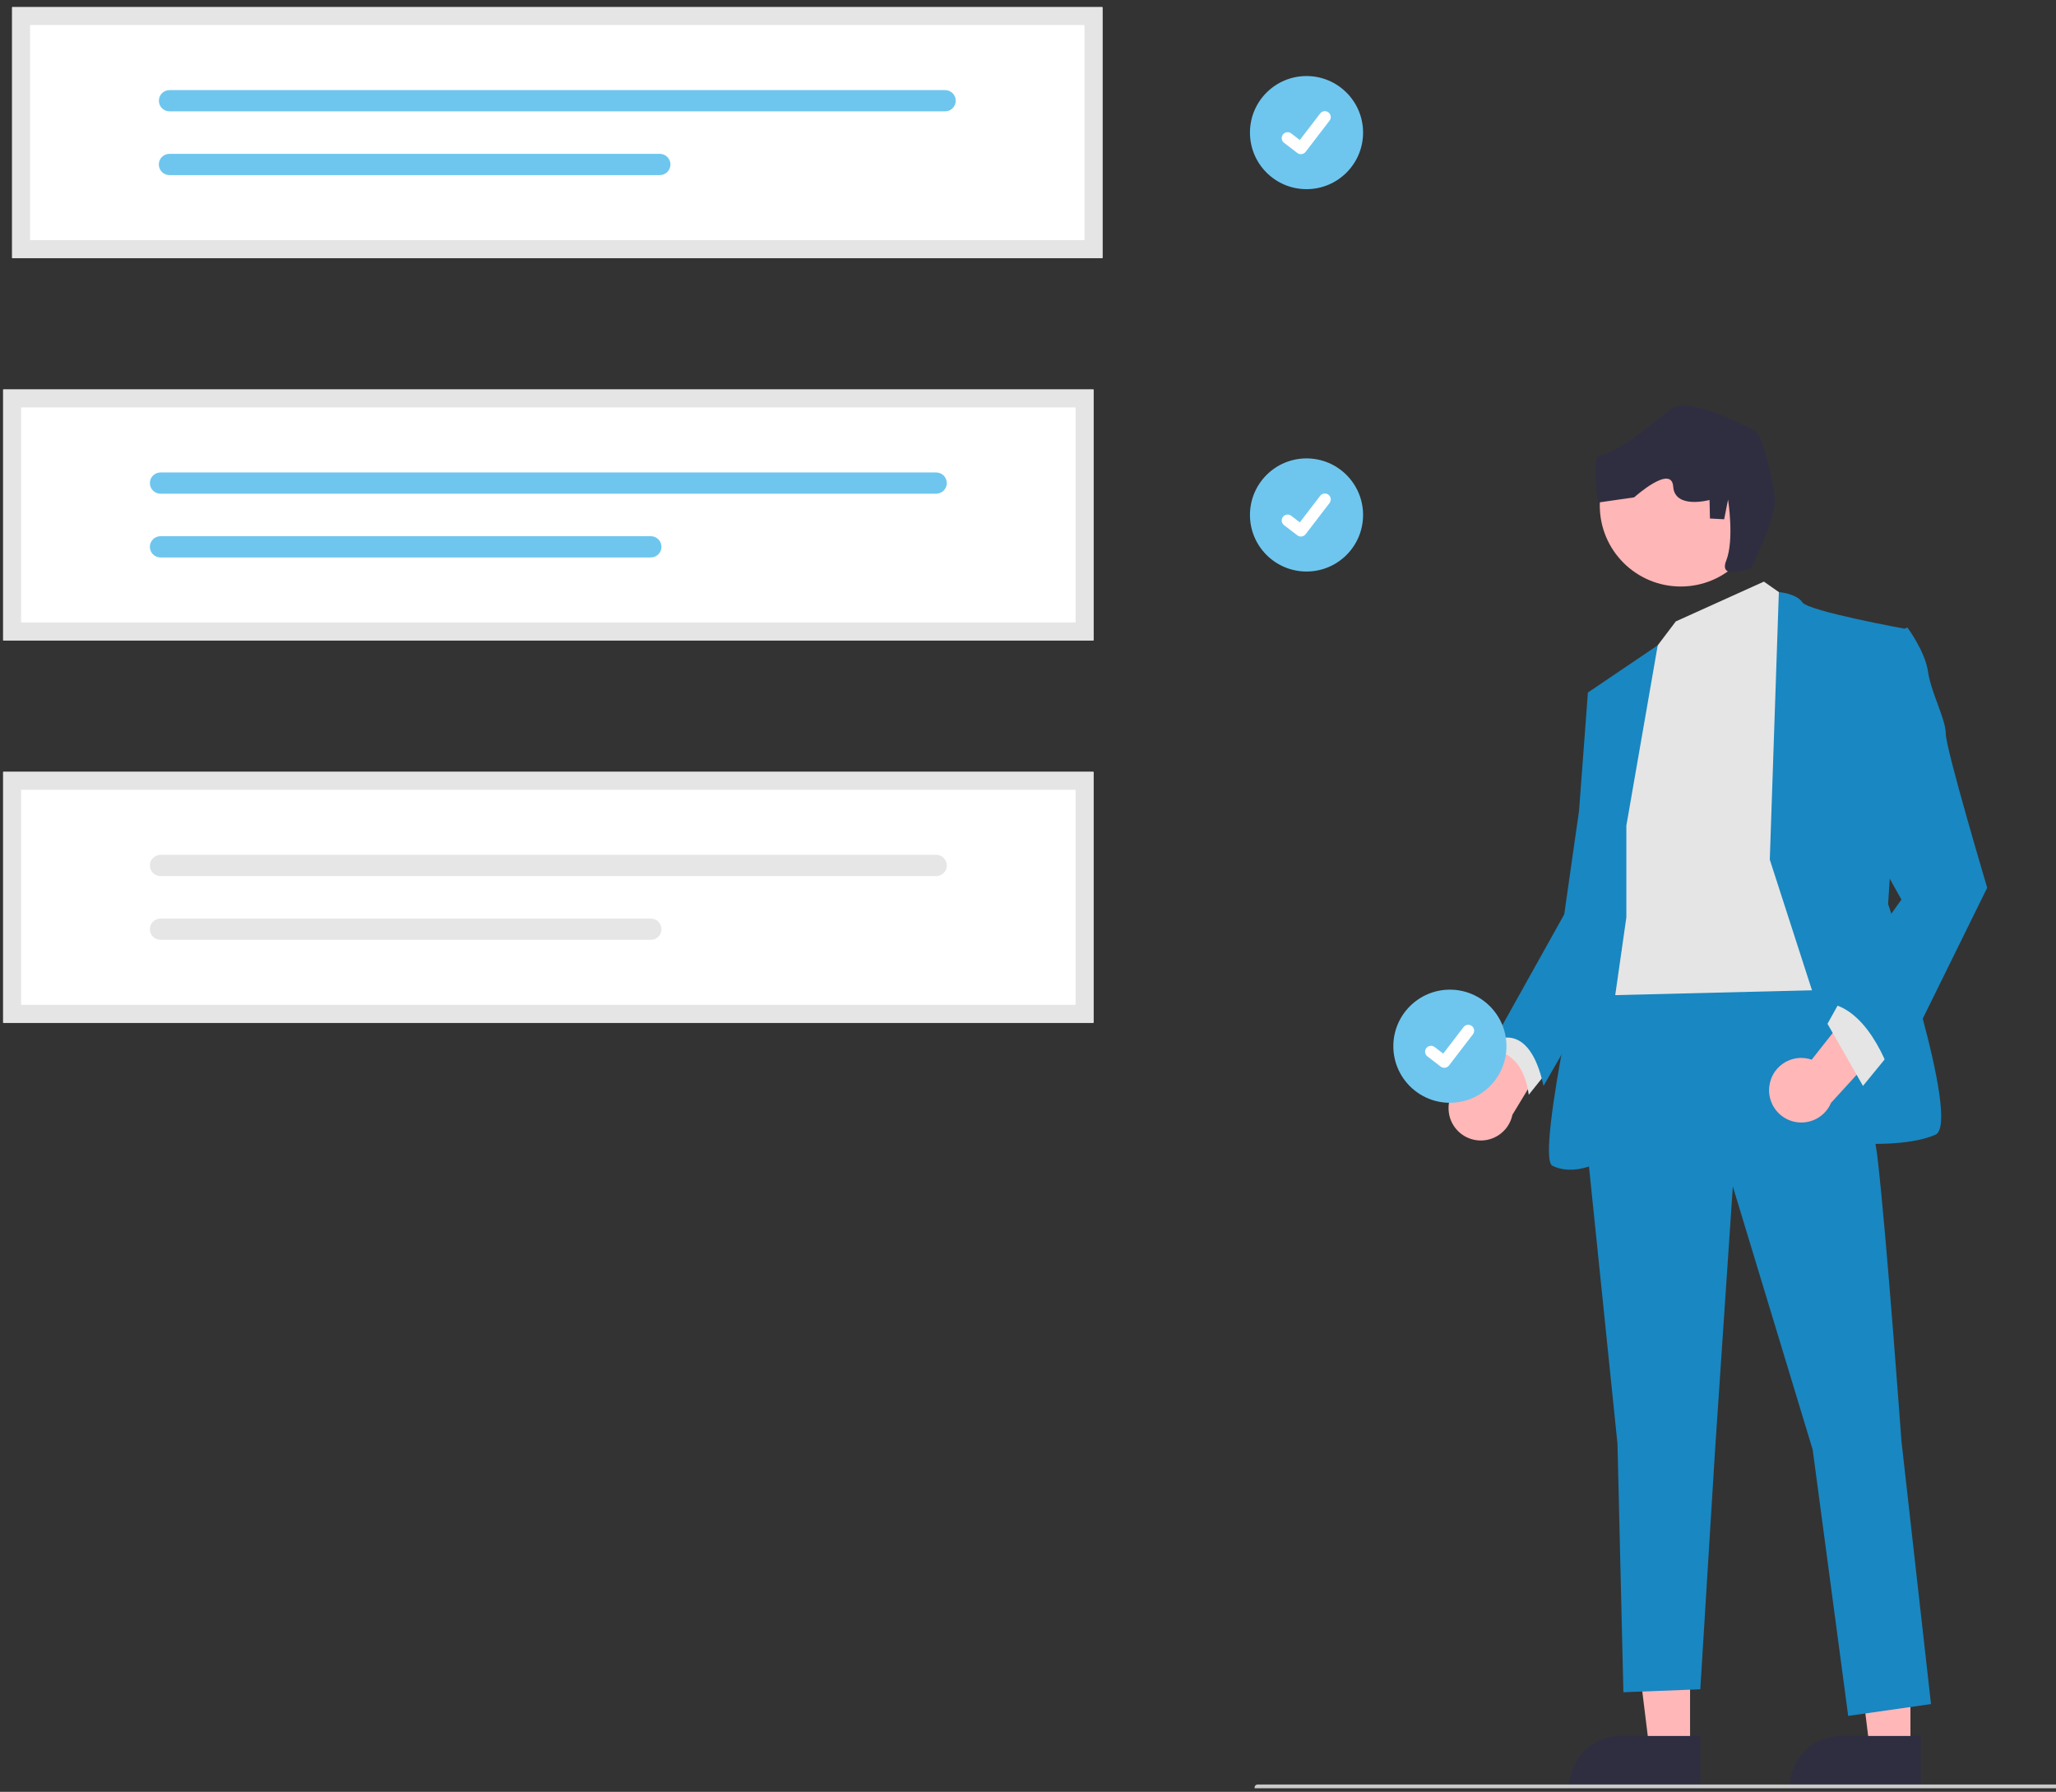 <svg width="288" height="251" viewBox="0 0 288 251" fill="none" xmlns="http://www.w3.org/2000/svg">
<rect x="0" y="0" width="288" height="251" fill="#333333" stroke="none"/>
<g clip-path="url(#clip0_88_11734)">
<path d="M183.015 26.497C187.39 26.497 190.937 22.95 190.937 18.574C190.937 14.199 187.39 10.652 183.015 10.652C178.639 10.652 175.092 14.199 175.092 18.574C175.092 22.95 178.639 26.497 183.015 26.497Z" fill="#6EC6EE"/>
<path d="M182.228 21.597C182.05 21.597 181.877 21.539 181.734 21.433L181.725 21.426L179.863 20.002C179.5 19.724 179.432 19.204 179.71 18.841C179.988 18.479 180.507 18.41 180.87 18.688L182.076 19.613L184.926 15.895C185.204 15.532 185.723 15.464 186.086 15.742L186.068 15.767L186.086 15.742C186.448 16.02 186.517 16.539 186.239 16.902L182.887 21.273C182.73 21.477 182.487 21.596 182.229 21.596L182.228 21.597Z" fill="white"/>
<path d="M183.015 80.057C187.39 80.057 190.937 76.51 190.937 72.135C190.937 67.759 187.39 64.212 183.015 64.212C178.639 64.212 175.092 67.759 175.092 72.135C175.092 76.51 178.639 80.057 183.015 80.057Z" fill="#6EC6EE"/>
<path d="M182.228 75.157C182.05 75.157 181.877 75.1 181.734 74.993L181.725 74.986L179.863 73.562C179.5 73.284 179.432 72.764 179.71 72.402C179.988 72.039 180.507 71.97 180.87 72.248L182.076 73.173L184.926 69.455C185.204 69.093 185.723 69.024 186.086 69.302L186.068 69.327L186.086 69.302C186.448 69.581 186.517 70.1 186.239 70.462L182.887 74.833C182.73 75.037 182.487 75.157 182.229 75.156L182.228 75.157Z" fill="white"/>
<path d="M202.912 155.387C202.814 152.906 204.747 150.815 207.229 150.718C207.493 150.708 207.758 150.721 208.02 150.757L215.277 136.521L219.377 143.741L211.858 156.153C211.353 158.599 208.961 160.172 206.516 159.667C204.47 159.245 202.98 157.475 202.912 155.387Z" fill="#FFB7B7"/>
<path d="M236.741 245.032L231.047 245.031L228.338 223.067L236.742 223.067L236.741 245.032Z" fill="#FFB7B7"/>
<path d="M238.191 250.551L219.83 250.551V250.319C219.83 246.372 223.03 243.172 226.977 243.172H226.977L238.192 243.172L238.191 250.551Z" fill="#2F2E41"/>
<path d="M267.611 245.032L261.916 245.031L259.207 223.067L267.611 223.067L267.611 245.032Z" fill="#FFB7B7"/>
<path d="M269.063 250.551L250.701 250.551V250.319C250.701 246.372 253.901 243.172 257.848 243.172H257.848L269.063 243.172L269.063 250.551Z" fill="#2F2E41"/>
<path d="M211.658 142.997L209.172 147.14C209.172 147.14 213.315 147.14 214.144 153.355L217.458 149.212L211.658 142.997Z" fill="#E5E5E5"/>
<path d="M255.161 134.296C255.161 134.296 261.79 151.698 263.033 162.47C264.276 173.242 266.348 201.83 266.348 201.83L270.491 238.705L258.89 240.362L253.918 203.073L242.732 166.199L240.246 203.073L238.174 236.633L227.402 237.047L226.573 202.244L222.016 157.912L224.502 136.782L255.161 134.296Z" fill="#1987C1"/>
<path d="M247.081 81.471L251.224 84.371L256.611 138.647L223.051 139.475L227.608 101.772L231.751 91L234.742 87.046L247.081 81.471Z" fill="#E5E5E5"/>
<path d="M247.91 120.417L249.178 82.938C249.178 82.938 251.639 83.128 252.468 84.371C253.296 85.614 266.969 88.1 266.969 88.1L264.483 126.631C264.483 126.631 274.841 157.291 271.112 158.948C267.383 160.606 260.754 160.191 260.754 160.191L247.91 120.417Z" fill="#1987C1"/>
<path d="M227.816 115.652L232.211 90.393L222.43 97.008L224.916 115.238L222.844 127.667C222.844 127.667 214.972 162.056 217.458 163.299C219.944 164.542 222.844 163.299 222.844 163.299L227.816 128.496V115.652Z" fill="#1987C1"/>
<path d="M225.33 96.179L222.43 97.008L221.187 113.58L219.115 128.081L209.172 145.897C209.172 145.897 214.144 142.583 216.215 152.112L227.166 133.046L225.33 96.179Z" fill="#1987C1"/>
<path d="M247.867 151.989C248.253 149.536 250.555 147.861 253.008 148.247C253.269 148.288 253.527 148.352 253.777 148.439L263.659 135.882L266.279 143.761L256.494 154.477C255.524 156.778 252.872 157.857 250.572 156.887C248.647 156.076 247.528 154.051 247.867 151.989Z" fill="#FFB7B7"/>
<path d="M264.691 147.554L260.962 152.112L255.99 143.411L258.062 139.683L264.691 147.554Z" fill="#E5E5E5"/>
<path d="M263.862 89.55L267.177 87.893C267.177 87.893 269.663 91.207 270.077 94.107C270.491 97.008 272.563 100.736 272.563 102.808C272.563 104.88 278.363 124.353 278.363 124.353L265.105 151.283C265.105 151.283 262.205 141.34 255.99 140.511L266.348 126.01L260.548 115.652L263.862 89.55Z" fill="#1987C1"/>
<path d="M335.58 250.807H176.155C175.924 250.807 175.736 250.62 175.736 250.388C175.736 250.157 175.924 249.97 176.155 249.97H335.58C335.811 249.97 335.999 250.157 335.999 250.388C335.999 250.62 335.811 250.807 335.58 250.807Z" fill="#CBCBCB"/>
<path d="M153.174 89.709H0.443V54.56H153.174V89.709Z" fill="white"/>
<path d="M22.484 66.182C21.662 66.182 20.996 66.848 20.996 67.67C20.996 68.492 21.662 69.158 22.484 69.158H131.136C131.958 69.158 132.624 68.492 132.624 67.67C132.624 66.848 131.958 66.182 131.136 66.182H22.484Z" fill="#6EC6EE"/>
<path d="M22.485 75.111C21.663 75.109 20.996 75.774 20.994 76.596C20.992 77.418 21.657 78.086 22.479 78.087H91.17C91.992 78.087 92.658 77.421 92.658 76.599C92.658 75.777 91.992 75.111 91.17 75.111L22.485 75.111Z" fill="#6EC6EE"/>
<path d="M153.174 89.709H0.443V54.56H153.174V89.709ZM2.954 87.199H150.663V57.071H2.954V87.199Z" fill="#E5E5E5"/>
<path d="M153.174 143.27H0.443V108.121H153.174V143.27Z" fill="white"/>
<path d="M22.484 119.742C21.662 119.742 20.996 120.409 20.996 121.231C20.996 122.052 21.662 122.719 22.484 122.719H131.136C131.958 122.719 132.624 122.052 132.624 121.231C132.624 120.409 131.958 119.742 131.136 119.742H22.484Z" fill="#E6E6E6"/>
<path d="M22.485 128.671C21.663 128.67 20.996 129.335 20.994 130.156C20.992 130.978 21.657 131.646 22.479 131.648H91.17C91.992 131.648 92.658 130.981 92.658 130.16C92.658 129.338 91.992 128.671 91.17 128.671H22.485Z" fill="#E6E6E6"/>
<path d="M153.174 143.27H0.443V108.121H153.174V143.27ZM2.954 140.759H150.663V110.631H2.954V140.759Z" fill="#E5E5E5"/>
<path d="M154.43 36.149H1.699V1H154.43V36.149Z" fill="white"/>
<path d="M23.741 12.622C22.919 12.623 22.254 13.291 22.256 14.113C22.257 14.932 22.922 15.597 23.741 15.598H132.393C133.215 15.597 133.88 14.929 133.879 14.107C133.877 13.287 133.213 12.623 132.393 12.622H23.741Z" fill="#6EC6EE"/>
<path d="M23.739 21.551C22.918 21.549 22.25 22.214 22.248 23.036C22.246 23.858 22.911 24.525 23.733 24.527H92.424C93.246 24.529 93.913 23.863 93.915 23.042C93.916 22.22 93.251 21.552 92.429 21.551C92.427 21.551 92.426 21.551 92.424 21.551L23.739 21.551Z" fill="#6EC6EE"/>
<path d="M154.43 36.149H1.699V1H154.43V36.149ZM4.21 33.638H151.919V3.511H4.21V33.638Z" fill="#E5E5E5"/>
<path d="M203.099 154.475C207.474 154.475 211.021 150.928 211.021 146.552C211.021 142.177 207.474 138.63 203.099 138.63C198.723 138.63 195.176 142.177 195.176 146.552C195.176 150.928 198.723 154.475 203.099 154.475Z" fill="#6EC6EE"/>
<path d="M202.314 149.575C202.136 149.575 201.962 149.517 201.82 149.41L201.811 149.404L199.949 147.979C199.586 147.701 199.518 147.182 199.796 146.819C200.074 146.457 200.593 146.388 200.956 146.666L202.162 147.591L205.012 143.873C205.29 143.51 205.809 143.442 206.171 143.72L206.154 143.745L206.172 143.72C206.534 143.998 206.603 144.517 206.325 144.88L202.973 149.251C202.816 149.455 202.573 149.575 202.315 149.574L202.314 149.575Z" fill="white"/>
<path d="M235.435 82.157C241.698 82.157 246.776 77.08 246.776 70.817C246.776 64.553 241.698 59.476 235.435 59.476C229.171 59.476 224.094 64.553 224.094 70.817C224.094 77.08 229.171 82.157 235.435 82.157Z" fill="#FFB6B6"/>
<path d="M245.341 79.53C245.341 79.53 248.7 72.727 248.64 70.13C248.58 67.533 246.745 60.85 245.97 60.409C245.196 59.969 236.844 55.728 234.581 57.003C232.317 58.278 228.334 62.639 224.038 63.819C222.823 64.152 223.884 70.395 223.884 70.395L228.911 69.668C228.911 69.668 234.153 64.961 234.379 68.166C234.606 71.371 239.467 70.036 239.467 70.036L239.526 72.633L241.516 72.74L242.064 69.976C242.064 69.976 242.958 75.611 241.802 78.542C240.647 81.472 245.341 79.53 245.341 79.53Z" fill="#2F2E41"/>
</g>
<defs>
<clipPath id="clip0_88_11734">
<rect width="288" height="250" fill="white" transform="translate(0 0.5)"/>
</clipPath>
</defs>
</svg>
